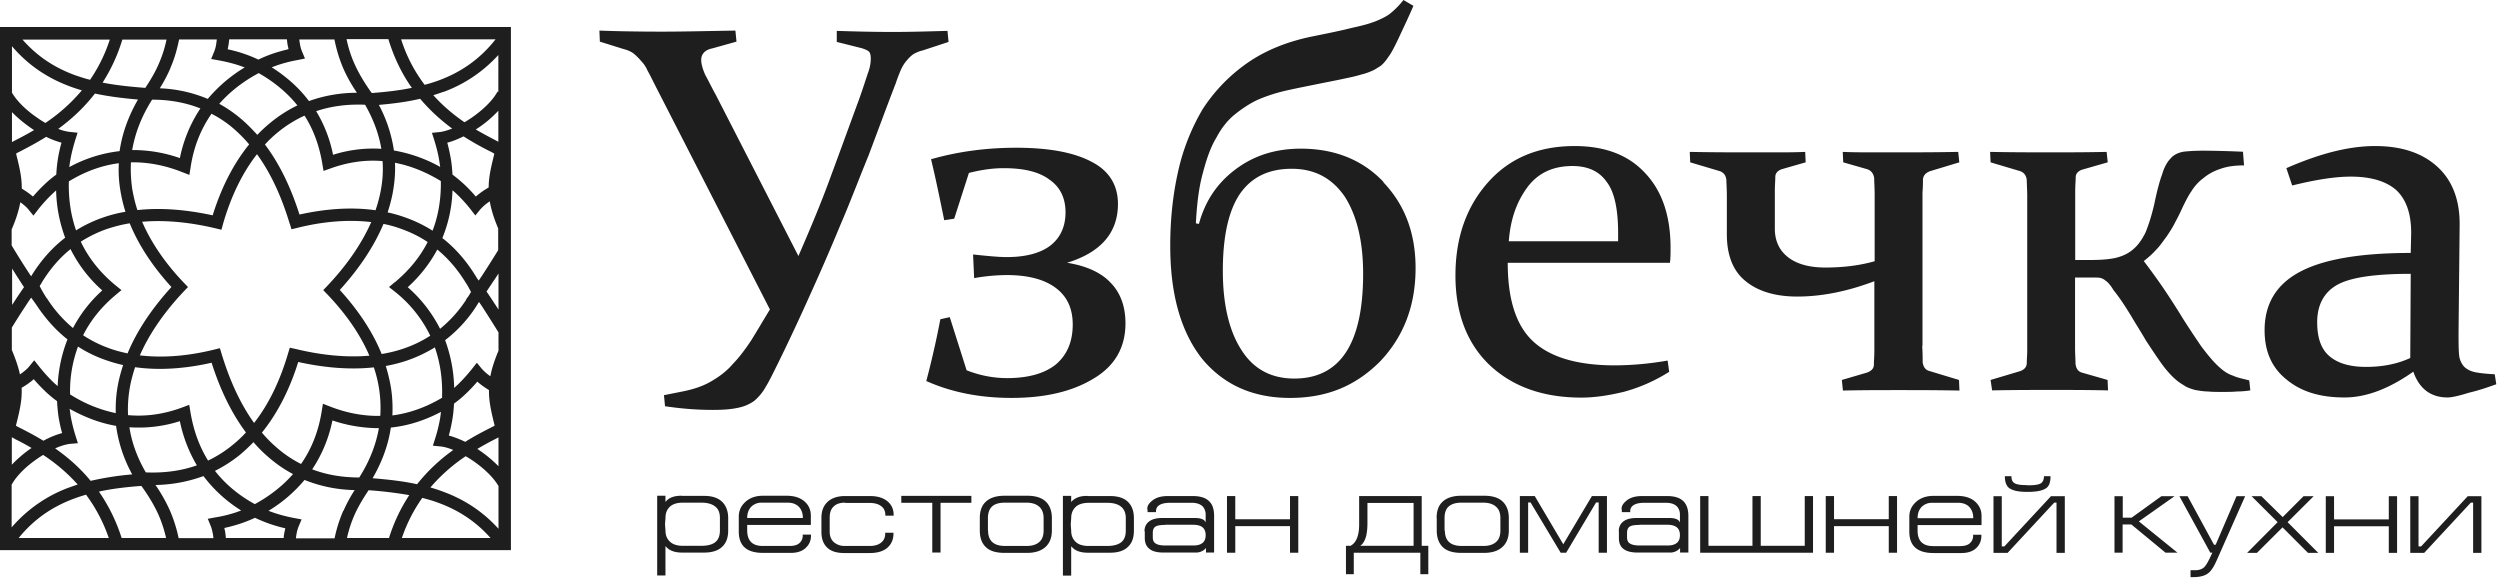 <svg width="164" height="38" fill="none" xmlns="http://www.w3.org/2000/svg"><path fill-rule="evenodd" clip-rule="evenodd" d="M44.731 32.53h1.459c.553 0 .955.142 1.227.434.231.252.352.595.352 1.018v.816c0 .453-.12.806-.372 1.047-.262.273-.674.404-1.207.404h-1.46c-.342 0-.623-.071-.845-.212a1.42 1.42 0 01-.231-.212v1.925h-.543v-5.23h.543v.404c.08-.09.15-.161.221-.202.212-.14.483-.201.815-.201h.05l-.01.01zm-1.076 1.462l-.03.403.03.403c0 .302.09.534.272.715.2.202.492.292.875.292h1.207c.412 0 .714-.08.915-.242.201-.16.302-.413.302-.765v-.816c0-.343-.1-.595-.312-.756-.211-.171-.513-.252-.915-.252h-1.197c-.383 0-.674.09-.865.272-.191.182-.282.423-.282.736v.01zm9.013-.01c0-.313-.091-.554-.262-.736-.181-.181-.422-.272-.734-.272h-1.7a.94.94 0 00-.694.272c-.171.182-.262.423-.262.736h3.652zm-3.652.453v.363c0 .362.1.624.292.796.17.15.412.221.734.221h1.76c.282 0 .503-.06.644-.191a.634.634 0 00.212-.484v-.07h.543v.07c0 .282-.09.534-.282.736-.231.262-.583.393-1.046.393h-1.82c-1.067 0-1.59-.464-1.59-1.4v-.978c0-.363.13-.675.402-.937.292-.282.684-.433 1.177-.433h1.56c.512 0 .905.13 1.196.393.262.242.393.544.393.917v.604h-4.195.02zm6.418-1.46c-.322 0-.574.08-.745.251-.18.161-.261.413-.261.726v.926c0 .292.09.524.271.685.192.162.423.252.694.252h1.65c.402 0 .684-.11.865-.322a.73.73 0 00.161-.474v-.07h.543v.06c0 .272-.07.514-.221.726-.262.362-.704.544-1.338.544h-1.67c-.503 0-.885-.121-1.126-.363-.252-.242-.372-.584-.372-1.017v-.927c0-.424.12-.766.372-1.018.271-.272.664-.413 1.177-.413h1.64c.472 0 .844.11 1.116.322.291.232.432.534.432.907v.06h-.543v-.04c0-.252-.09-.453-.271-.584-.181-.141-.433-.212-.745-.212h-1.62l-.01-.02zm6.266 3.273h-.543v-3.264h-2.032v-.453h4.597v.453H61.7v3.264zm2.575-2.266c0-.454.121-.806.372-1.048.272-.272.694-.413 1.248-.413h1.488c.574 0 .996.14 1.268.433.231.252.352.594.352 1.028v.816c0 .433-.12.776-.362 1.027-.282.292-.704.444-1.258.444h-1.488c-.543 0-.956-.121-1.217-.373-.272-.252-.403-.615-.403-1.098v-.816zm.543.816c0 .685.373 1.017 1.117 1.017h1.408c.352 0 .624-.08.825-.252.201-.17.292-.423.292-.765v-.816c0-.323-.1-.575-.292-.746-.191-.171-.473-.262-.835-.262h-1.408c-.372 0-.654.08-.835.242-.181.161-.282.423-.282.766v.816h.01zm6.539-2.257h1.458c.553 0 .966.141 1.227.433.232.252.342.595.342 1.018v.816c0 .453-.12.806-.372 1.048-.261.272-.664.402-1.207.402h-1.458c-.342 0-.624-.07-.845-.211a1.39 1.39 0 01-.232-.212v1.925h-.543v-5.23h.543v.404a.84.84 0 01.232-.202c.21-.14.482-.201.814-.201h.04v.01zm-1.087 1.46l-.03.404.03.403c0 .302.09.534.272.715.19.202.493.292.875.292h1.207c.412 0 .714-.08.925-.241.202-.162.302-.414.302-.766v-.816c0-.343-.11-.595-.312-.756-.21-.171-.513-.252-.915-.252h-1.197c-.382 0-.674.091-.865.272-.191.182-.292.423-.292.736v.01zm4.808.857c0-.262.09-.473.272-.624.201-.172.503-.252.885-.252h2.173c.261 0 .452.05.573.14.04.031.08.081.11.152v-.514a.772.772 0 00-.2-.544c-.161-.151-.393-.232-.705-.232h-1.438c-.382 0-.654.08-.805.242-.05.05-.08.131-.11.242v.13h-.553v-.13c-.06-.212.05-.433.331-.645.242-.191.574-.282 1.006-.282h1.63c.483 0 .845.11 1.076.343.221.211.322.533.322.957v2.407h-.533v-.302a.7.7 0 01-.161.151.87.87 0 01-.503.151h-2.102c-.413 0-.725-.07-.926-.231-.21-.151-.322-.393-.322-.716v-.453l-.02.01zm1.358-.423c-.322 0-.543.04-.654.12-.11.081-.16.223-.16.414v.272c0 .181.05.312.16.393.131.1.353.151.654.151h1.841c.543 0 .815-.222.815-.675 0-.232-.07-.403-.201-.514-.131-.11-.343-.171-.614-.171h-1.84v.01zm4.597 1.823h-.543v-3.717h.543v1.521h3.591v-1.521h.543v3.718h-.543v-1.743h-3.59v1.742zm7.564-.453c.201-.11.342-.292.433-.534.09-.242.13-.534.13-.886V32.54h4.104v3.264h.433v1.864h-.523v-1.41h-4.366v1.41h-.513v-1.864h.302zm4.134 0v-2.81h-3.027v1.32c0 .322-.03.604-.08.825-.081.323-.212.544-.393.665h3.5zm1.51-1.823c0-.454.12-.806.371-1.048.272-.272.694-.413 1.258-.413h1.488c.574 0 .996.14 1.268.433.231.252.352.594.352 1.028v.816c0 .433-.12.776-.362 1.027-.282.292-.694.444-1.258.444H95.87c-.544 0-.956-.121-1.218-.373-.261-.252-.402-.615-.402-1.098v-.816h-.01zm.542.816c0 .685.373 1.017 1.117 1.017h1.408c.352 0 .624-.08.825-.252.201-.17.292-.423.292-.765v-.816c0-.323-.091-.575-.292-.746-.191-.171-.473-.262-.835-.262H95.89c-.383 0-.654.08-.845.242-.191.161-.282.423-.282.766v.816h.02zm10.622-2.257h-.975l-1.881 3.163-1.871-3.163h-.976v3.718h.543v-3.295h.161l1.972 3.294h.362l1.961-3.294h.171v3.294h.543v-3.717h-.01zm.785 2.317c0-.262.09-.473.271-.624.202-.172.493-.252.886-.252h2.172c.262 0 .453.05.574.14.04.031.08.081.11.152v-.514a.77.77 0 00-.201-.544c-.161-.151-.392-.232-.704-.232h-1.438c-.383 0-.654.08-.805.242a.453.453 0 00-.111.242v.13h-.553v-.13c-.06-.212.06-.433.332-.645.241-.191.573-.282 1.006-.282h1.629c.483 0 .845.11 1.077.343.211.211.322.533.322.957v2.407h-.544v-.302a.7.7 0 01-.161.151.846.846 0 01-.503.151h-2.102c-.412 0-.724-.07-.935-.231-.212-.151-.312-.393-.312-.716v-.453l-.01.01zm1.358-.423c-.332 0-.543.04-.654.12-.111.081-.161.223-.161.414v.272c0 .181.05.312.161.393.131.1.352.151.654.151h1.84c.544 0 .815-.222.815-.675 0-.232-.07-.403-.201-.514-.141-.11-.342-.171-.614-.171h-1.84v.01zm3.983-1.894h.543v3.264h2.887v-3.264h.543v3.264h2.887v-3.264h.543v3.718h-7.403V32.54zm8.781 3.718h-.543V32.54h.543v1.521h3.591V32.54h.543v3.718h-.543v-1.743h-3.591v1.742zm9.134-2.267c0-.313-.091-.554-.262-.736-.171-.181-.422-.272-.734-.272h-1.7a.938.938 0 00-.694.272c-.171.182-.262.423-.262.736h3.652zm-3.652.453v.363c0 .362.091.624.292.796.171.15.412.221.734.221h1.76c.282 0 .503-.06.644-.191a.634.634 0 00.212-.484v-.07h.543v.07c0 .282-.091.534-.272.736-.231.262-.583.393-1.046.393h-1.821c-1.056 0-1.589-.464-1.589-1.4V33.9c0-.363.131-.675.402-.937.292-.282.684-.433 1.177-.433h1.559c.513 0 .916.13 1.197.393.262.242.403.544.403.917v.604h-4.195zm4.979 1.824V32.55h.543v3.294h.171l3.058-3.294h.906v3.718h-.544v-3.295h-.15l-3.058 3.295h-.926zm2.203-4.433h.071c.422 0 .694-.04.834-.131.131-.09.202-.242.202-.464h.432c0 .363-.08.615-.251.756-.222.181-.634.272-1.258.272-.623 0-.995-.09-1.217-.262-.181-.151-.271-.403-.271-.766h.432c0 .222.06.373.201.454.131.09.413.13.835.13l-.01.01zm5.734 4.433V32.55h.543v1.41h.583l1.952-1.41h.865l-2.344 1.652 2.535 2.055h-.785l-2.243-1.853h-.573v1.853h-.543l.01.01zm4.234-3.718h.564l1.73 3.184h.11l1.368-3.184h.564l-1.861 4.201c-.181.413-.362.695-.543.836-.222.182-.554.272-.996.272h-.181v-.453h.322c.221 0 .412-.06.553-.181.141-.121.322-.444.553-.968h-.131l-2.032-3.717-.02.01zm4.738 0h.664l1.398 1.37 1.368-1.37h.664l-1.71 1.703 2.012 2.015h-.674l-1.67-1.673-1.68 1.673h-.644l2.002-2.015-1.71-1.703h-.02zm5.432 3.718h-.543V32.55h.543v1.521h3.591v-1.52h.543v3.717h-.543v-1.743h-3.591v1.743zm4.999 0V32.55h.543v3.294h.171l3.058-3.294h.895v3.718h-.543v-3.295h-.151l-3.058 3.295h-.925.01zM24.392 6.105c.875-.07 1.75-.161 2.626-.342-.624-.877-1.157-1.935-1.54-3.194h-2.745c.12.554.271 1.048.492 1.552.262.594.614 1.219 1.147 1.964h.03l-.01.02zm3.47-.534a9.857 9.857 0 01-1.548-2.992h6.196c-1.077 1.37-2.354 2.186-3.712 2.69a9.25 9.25 0 01-.935.292v.01zm1.218.454c-.211.08-.433.15-.654.221.664.736 1.368 1.31 2.042 1.773.16-.09.332-.201.493-.312.714-.494 1.358-1.108 1.68-1.703l.05.03V3.608a9.096 9.096 0 01-3.611 2.428v-.01zm-1.52.453c.675.796 1.399 1.44 2.103 1.954-.312.121-.603.212-.835.232l-.493.05.151.474c.151.484.262.927.332 1.37l.06.393a9.497 9.497 0 00-3.037-1.078 9.172 9.172 0 00-.986-2.992c.905-.08 1.82-.191 2.716-.403h-.01zm4.89 21.449c-.212-.867-.383-1.562-.373-2.337-.1-.06-.19-.121-.281-.182a4.492 4.492 0 01-.483-.373 10.86 10.86 0 01-.735.776 7.127 7.127 0 01-.794.665c-.02.353-.05.705-.11 1.048-.061.342-.132.695-.232 1.048.332.09.704.231 1.076.413.624-.393 1.197-.685 1.65-.917.1-.05.2-.1.291-.151l-.01.01zm-.282-3.244a3.29 3.29 0 01-.574-.504l-.311-.383-.312.393c-.312.393-.624.736-.946 1.048-.08.07-.15.14-.231.212a9.638 9.638 0 00-.594-3.134 8.747 8.747 0 002.183-2.448l.04-.06c.111.16.222.322.322.483.352.544.664 1.048.956 1.512v1.208c-.272.645-.443 1.18-.533 1.673zm.533 4.01v1.893a8.332 8.332 0 00-1.197-1.007c-.06-.04-.13-.09-.191-.13.462-.273.875-.495 1.217-.666.06-.03.11-.06.17-.09zm-2.143 1.229a11.276 11.276 0 00-2.323 2.055c.261.08.533.161.794.262 1.328.483 2.575 1.239 3.672 2.448v-2.8c-.332-.575-.966-1.17-1.65-1.643a8.146 8.146 0 00-.493-.312v-.01zm-2.856 2.74c.352.09.704.191 1.056.322 1.237.454 2.404 1.159 3.42 2.307h-5.814a10.224 10.224 0 011.338-2.63zm-2.183 2.63a11.195 11.195 0 011.328-2.812 26.729 26.729 0 00-2.666-.322c-.412.615-.714 1.139-.935 1.642a8.068 8.068 0 00-.483 1.491h2.756zm1.84-3.527c-.965-.211-1.95-.312-2.916-.393.643-1.108 1.036-2.226 1.197-3.324 1.096-.111 2.203-.454 3.289-1.028-.02.131-.03.252-.05.373a9.73 9.73 0 01-.332 1.37l-.151.473.493.05c.241.021.533.102.845.233a11.69 11.69 0 00-2.374 2.246zM.776 22.96c.261.615.432 1.139.533 1.602.261-.181.482-.363.623-.544l.312-.383.312.393c.312.393.624.735.945 1.048.091.09.192.171.282.252a9.327 9.327 0 01.644-3.063c-.755-.595-1.429-1.34-2.022-2.237-.12-.17-.241-.342-.362-.503-.14.201-.272.403-.402.604-.302.453-.584.907-.865 1.36v1.471zm.643 2.478c.1-.06.201-.12.292-.18a4.25 4.25 0 00.503-.384c.241.282.483.534.734.776.252.242.513.463.795.665.02.363.05.705.1 1.048.06.342.131.695.232 1.047a5.55 5.55 0 00-1.227.504c-.574-.353-1.107-.625-1.52-.836-.1-.05-.2-.1-.28-.151v-.02c.23-.917.412-1.642.371-2.469zm-.452 3.345c-.07-.03-.131-.07-.191-.1v1.803a8.008 8.008 0 011.247-1.068l.05-.03a16.23 16.23 0 00-1.106-.595v-.01zm2.655.635c.775.544 1.59 1.229 2.324 2.126a19.6 19.6 0 012.726-.424 9.205 9.205 0 01-1.057-3.183c-1.005-.171-2.021-.544-3.047-1.118l.06.413c.07.433.181.886.332 1.37l.15.473-.492.04c-.282.03-.634.132-1.006.303h.01zm2.867 2.83a11.279 11.279 0 011.489 3.043h2.917a8.6 8.6 0 00-.483-1.49c-.262-.585-.614-1.2-1.137-1.925-.925.07-1.87.171-2.786.373zm.644 3.043H1.227c1.036-1.28 2.253-2.055 3.54-2.548.293-.111.574-.202.876-.293a10.434 10.434 0 011.489 2.831v.01zM5.09 31.785l-.604.212a9.097 9.097 0 00-3.722 2.6v-2.832h.02c.322-.584.966-1.199 1.69-1.692.111-.08.232-.151.353-.232a11.47 11.47 0 012.263 1.934v.01zm27.59-16.804c-.291-.685-.462-1.26-.553-1.773a3.223 3.223 0 00-.633.544l-.312.383-.302-.393a9.596 9.596 0 00-.945-1.038c-.08-.08-.171-.151-.252-.222a8.92 8.92 0 01-.664 3.134c.865.675 1.63 1.551 2.274 2.64.04.05.07.1.11.15.11-.16.222-.322.322-.483a83.51 83.51 0 00.956-1.511V14.97v.01zm-.623-2.67c0-.735.171-1.4.372-2.226-.09-.06-.18-.111-.291-.162a18.967 18.967 0 01-1.73-.977c-.373.182-.735.333-1.067.413.1.363.171.706.232 1.048.06.343.09.695.11 1.048a8.982 8.982 0 011.529 1.44 5.69 5.69 0 01.513-.392c.1-.07.211-.131.322-.202l.01.01zm.463-3.103c-.362-.191-.815-.423-1.308-.715.07-.04.13-.09.201-.131a7.489 7.489 0 001.278-1.098v2.035c-.06-.03-.11-.06-.171-.09zm-31.464.877c.211.846.382 1.531.372 2.287.09.05.171.11.252.16.18.122.342.243.483.364.241-.283.482-.535.734-.776.251-.242.513-.464.795-.665a9.312 9.312 0 01.342-2.096 5.482 5.482 0 01-1.006-.383c-.644.403-1.227.706-1.69.947-.1.05-.201.101-.282.152v.02-.01zm.292 3.193c.221.162.412.323.533.484l.312.383.302-.393a9.589 9.589 0 011.187-1.26 9.455 9.455 0 00.593 3.103c-.855.655-1.6 1.492-2.233 2.53l-.241-.363a59.69 59.69 0 01-1.037-1.663v-1.047c.292-.675.473-1.25.564-1.764l.02-.01zM.785 9.32V7.354c.352.363.764.706 1.197 1.008.08.06.16.11.251.171-.473.282-.905.504-1.257.685-.07.04-.131.07-.191.101zm2.202-1.26a11.431 11.431 0 002.384-2.135 9.171 9.171 0 01-.744-.242c-1.398-.514-2.706-1.32-3.842-2.65v3.043c.332.574.955 1.169 1.65 1.642.18.131.361.242.552.353v-.01zm2.907-2.83c-.332-.08-.663-.192-.985-.303C3.67 4.473 2.495 3.758 1.479 2.6h5.723a10.243 10.243 0 01-1.297 2.64l-.01-.01zm2.133-2.64a11.133 11.133 0 01-1.298 2.83c.926.181 1.861.272 2.787.343v.03l.01-.02c.402-.605.694-1.119.905-1.622a7.97 7.97 0 00.493-1.552H8.017l.01-.01zm-1.8 3.546c.935.202 1.89.313 2.826.393-.654 1.129-1.046 2.267-1.207 3.385a8.997 8.997 0 00-3.3 1.048c.02-.14.03-.272.06-.413.071-.433.182-.876.333-1.37l.15-.474-.492-.05a2.844 2.844 0 01-.775-.201c.815-.595 1.66-1.35 2.414-2.328l-.01.01zm17.16-.05a9.28 9.28 0 00-3.119.544c-.633-.846-1.448-1.582-2.444-2.216l.332-.121a8.912 8.912 0 011.358-.353l.493-.1-.191-.454a2.096 2.096 0 01-.141-.514 2.35 2.35 0 01-.04-.282h2.303c.14.675.312 1.26.573 1.874.222.514.503 1.028.896 1.612l-.02.01zm-.866 27.413a9.279 9.279 0 00-.573 1.814h-2.535c.01-.101.02-.192.04-.283.03-.191.081-.362.141-.503l.191-.454-.482-.09a9.891 9.891 0 01-1.358-.353l-.332-.12a9.39 9.39 0 002.364-2.026 9.242 9.242 0 003.289.665 9.656 9.656 0 00-.734 1.36l-.01-.01zM11.175 4.463c.272-.615.433-1.199.574-1.874h2.474c-.01.1-.03.202-.04.302a2.1 2.1 0 01-.141.514l-.191.464.493.09c.503.091.945.202 1.368.343.11.04.231.08.342.12a9.624 9.624 0 00-2.424 2.066 8.954 8.954 0 00-3.149-.695c.292-.464.513-.897.694-1.31v-.02zm-.965 27.353a9.658 9.658 0 003.138-.585 9.09 9.09 0 002.474 2.257l-.332.12a8.507 8.507 0 01-1.368.333l-.492.091.19.464c.061.14.101.312.141.513.02.09.03.192.04.292h-2.283a9.275 9.275 0 00-.573-1.813 10.41 10.41 0 00-.945-1.672h.01zm20.358-12.16c.05-.071.101-.152.161-.222.06-.09.111-.192.171-.282-.09-.161-.17-.323-.261-.474l-.06-.09c-.544-.897-1.177-1.632-1.892-2.217a9.153 9.153 0 01-1.94 2.469 9.012 9.012 0 012.122 2.73 8.264 8.264 0 001.71-1.904h-.01v-.01zm1.851-1.29c-.16.242-.322.494-.503.756.171.252.342.503.503.755.1.141.191.292.282.433v-2.367l-.282.433v-.01zm-30.84.463c-.2.293-.402.585-.583.867-.07.1-.13.211-.201.302V17.62l.362.575c.14.211.271.423.422.645v-.01zm1.499.756a7.876 7.876 0 01-.473-.816c.01-.03.03-.05.04-.08l.08-.111h-.01c.544-.907 1.188-1.653 1.912-2.237a8.956 8.956 0 002.082 2.71 8.887 8.887 0 00-1.921 2.468 8.346 8.346 0 01-1.66-1.873l-.04-.071-.01.01zm25.921 6.478c.04-1.209-.13-2.297-.473-3.274a9.317 9.317 0 01-1.78.846 9.72 9.72 0 01-1.438.373c.14.453.251.917.332 1.38.1.615.13 1.24.1 1.864 1.087-.141 2.173-.514 3.26-1.159l.01-.02-.01-.01zM15.038 2.579c-.02.151-.03.302-.06.433-.01.08-.03.151-.04.222a8.968 8.968 0 012.012.675c.31-.151.633-.282.954-.393.322-.11.664-.201 1.026-.292-.02-.07-.03-.141-.05-.222-.03-.13-.04-.272-.06-.423h-3.792.01zm-.272 32.28c.02.14.04.281.05.432h3.793c.01-.15.03-.292.06-.423.02-.07.03-.14.05-.211a9.467 9.467 0 01-1.981-.685h-.02a8.741 8.741 0 01-.966.382c-.332.111-.674.202-1.036.282.02.071.03.152.05.222zm1.952-1.794h.01c1.015-.554 1.84-1.22 2.494-1.965a8.558 8.558 0 01-1.63-1.128 8.768 8.768 0 01-.965-.967 11.8 11.8 0 01-.895.836 9.175 9.175 0 01-1.63 1.048c.664.846 1.52 1.582 2.605 2.176h.01zm9.173-14.548l-.372.312.382.303a8.278 8.278 0 012.324 2.891 7.838 7.838 0 01-1.73.836 8.58 8.58 0 01-1.459.363c-.593-1.47-1.549-2.891-2.746-4.201 1.257-1.38 2.233-2.831 2.867-4.332.473.09.935.232 1.368.403a7.571 7.571 0 011.529.786c-.513 1.007-1.248 1.884-2.153 2.64h-.01zm2.485-3.385c.372-.967.563-2.055.543-3.254-1.006-.615-2.012-1.008-3.008-1.199.03.685-.03 1.36-.16 2.035-.081.413-.192.816-.323 1.22.473.1.926.241 1.378.412a8.79 8.79 0 011.57.786zm-3.27-4.564c-1.166-.1-2.313.08-3.43.484l-.452.161-.08-.473c-.192-1.149-.564-2.217-1.167-3.154a7.938 7.938 0 00-1.72 1.068 7.529 7.529 0 00-.876.826c.966 1.28 1.71 2.841 2.264 4.594 1.73-.383 3.42-.504 4.989-.282a9.08 9.08 0 00.332-1.229c.13-.655.18-1.32.13-1.995h.01zm-3.259-.413a8.68 8.68 0 013.169-.393c-.16-.957-.513-1.924-1.066-2.891-1.187-.05-2.253.1-3.209.423a8.82 8.82 0 011.107 2.861zm-2.333-3.234c-.654-.816-1.499-1.531-2.545-2.125-1.056.564-1.911 1.249-2.585 2.014a8.594 8.594 0 011.549 1.09c.332.292.644.614.945.947a9.6 9.6 0 01.886-.817 8.893 8.893 0 011.75-1.118v.01zm-5.633.534c-.734 1.048-1.187 2.237-1.378 3.526l-.08.494-.463-.181c-1.117-.444-2.243-.665-3.37-.645-.03.574 0 1.148.08 1.723.081.473.192.947.343 1.41 1.549-.171 3.208-.03 4.938.343.554-1.784 1.348-3.365 2.394-4.655a9.337 9.337 0 00-.935-.957 7.22 7.22 0 00-1.529-1.048v-.01zm-2.082 2.922a9.054 9.054 0 011.348-3.264c-.946-.373-1.992-.575-3.169-.575-.704 1.109-1.116 2.207-1.307 3.305a9.298 9.298 0 013.118.524l.01.01zm-4.014.332c-1.086.141-2.182.524-3.269 1.19-.03 1.188.141 2.256.473 3.213a8.748 8.748 0 011.78-.846 8.845 8.845 0 011.46-.373 9.76 9.76 0 01-.333-1.4 8.134 8.134 0 01-.1-1.784h-.01zm-2.484 5.148c.533 1.119 1.318 2.076 2.293 2.872l.373.302-.373.312c-.905.756-1.63 1.632-2.142 2.65a7.848 7.848 0 001.559.796c.432.171.885.292 1.358.393.623-1.511 1.62-2.972 2.877-4.353-1.197-1.31-2.143-2.72-2.736-4.18-.513.08-.996.211-1.469.362a8.306 8.306 0 00-1.73.836l-.01.01zm-.181 6.881a8.502 8.502 0 001.6.806c.442.162.894.303 1.357.403-.13.403-.241.796-.322 1.2a8.547 8.547 0 00-.16 1.954 8.956 8.956 0 01-2.998-1.23 8.453 8.453 0 01.523-3.143v.01zm3.279 4.484c-.03-.645.02-1.29.14-1.925.081-.403.192-.816.323-1.209 1.579.222 3.279.101 5.019-.292.553 1.743 1.298 3.295 2.253 4.574a7.804 7.804 0 01-.895.836 7.869 7.869 0 01-1.59 1.008c-.593-.957-.965-2.025-1.156-3.184l-.08-.473-.453.17c-1.167.434-2.354.616-3.571.505l.01-.01zm3.4.403a9.3 9.3 0 001.116 2.901c-.995.353-2.112.514-3.35.463-.573-.987-.925-1.974-1.075-2.961a8.852 8.852 0 003.319-.403h-.01zm7.936 2.83c.724-1.027 1.167-2.206 1.368-3.475l.08-.494.463.181c1.087.424 2.193.635 3.3.615a8.222 8.222 0 00-.423-3.183c-1.549.17-3.229.03-4.959-.353-.553 1.773-1.348 3.355-2.384 4.634.302.353.614.675.956.967a7.542 7.542 0 001.61 1.088l-.01.02zm2.072-2.87a8.983 8.983 0 01-1.327 3.203c.925.353 1.95.534 3.088.534.684-1.078 1.096-2.156 1.287-3.234a9.557 9.557 0 01-3.038-.504h-.01zm-2.806-12.916c-.523-1.743-1.227-3.295-2.143-4.554-.985 1.26-1.73 2.83-2.233 4.594l-.1.363-.372-.091c-1.7-.403-3.32-.564-4.829-.433.604 1.4 1.55 2.76 2.746 4.01l.262.271-.262.273c-1.267 1.34-2.263 2.76-2.896 4.21 1.529.182 3.188.04 4.888-.382l.362-.09.11.362c.524 1.733 1.228 3.284 2.133 4.543.986-1.259 1.72-2.82 2.233-4.573l.11-.363.373.08c1.7.414 3.34.575 4.848.444-.603-1.41-1.559-2.77-2.766-4.03l-.261-.272.261-.272c1.268-1.34 2.253-2.75 2.887-4.191-1.529-.181-3.178-.04-4.868.383l-.362.09-.111-.362-.01-.01zM.402 1.773h33.114v34.314H0V1.773h.402zm54.488.977l1.65.414c.212.07.383.14.483.241.07.101.1.242.1.413 0 .242-.03.554-.17.927-.141.413-.312.967-.584 1.733-.623 1.693-1.237 3.385-1.86 5.068-.624 1.722-1.348 3.445-2.133 5.248L46.964 6.236c-.271-.483-.482-.937-.694-1.31-.17-.381-.27-.724-.27-.996 0-.383.241-.655.724-.755l1.59-.444-.071-.725c-1.861.03-3.45.07-4.788.07-1.72 0-3.098-.03-4.134-.07l.03.725 1.549.484c.272.07.513.171.684.312.171.141.342.313.483.484.17.171.312.383.412.624.141.242.272.514.413.796l7.614 14.87c-.443.726-.825 1.38-1.207 1.995-.382.584-.795 1.139-1.237 1.592-.413.484-.925.856-1.479 1.169-.553.312-1.207.514-1.961.654l-1.066.212.07.725c1.137.172 2.173.242 3.138.242.684 0 1.207-.04 1.65-.14a2.694 2.694 0 001.066-.454c.282-.242.553-.554.755-.927.24-.383.482-.897.794-1.521a137.763 137.763 0 002.133-4.554 140.453 140.453 0 001.961-4.523c.654-1.512 1.237-3.073 1.86-4.585.584-1.551 1.168-3.143 1.791-4.755.1-.312.212-.584.312-.826.11-.242.211-.413.352-.584.141-.171.272-.312.443-.443a2.17 2.17 0 01.654-.272l1.69-.555-.07-.725c-1.168.03-2.345.07-3.582.07-1.237 0-2.484-.03-3.681-.07v.756-.03zm6.8 18.175a58.12 58.12 0 01-.925 4.07c1.62.726 3.48 1.108 5.582 1.108 2.203 0 3.994-.413 5.412-1.28 1.378-.825 2.072-2.034 2.072-3.616 0-1.068-.312-1.964-.936-2.62-.623-.684-1.579-1.138-2.896-1.35 2.243-.684 3.339-1.994 3.339-3.858 0-1.239-.583-2.176-1.72-2.76-1.167-.625-2.826-.927-4.959-.927-1.931 0-3.792.242-5.583.755.312 1.28.584 2.62.865 4l.654-.1.966-3.003c.795-.201 1.549-.312 2.273-.312 1.348 0 2.344.242 3.028.765.694.484 1.036 1.21 1.036 2.136 0 .927-.342 1.693-1.036 2.207-.654.483-1.62.725-2.827.725-.523 0-1.237-.07-2.202-.171l.07 1.551a12.625 12.625 0 012.132-.201c1.378 0 2.445.272 3.199.826.755.554 1.137 1.35 1.137 2.418 0 1.138-.382 2.005-1.107 2.62-.724.583-1.79.896-3.198.896-.896 0-1.79-.171-2.656-.514l-1.106-3.486-.624.141.01-.02zm29.06-8.997c-1.378-1.45-3.21-2.176-5.412-2.176-1.65 0-3.068.443-4.275 1.35-1.207.897-2.002 2.076-2.414 3.587l-.201-.04c.07-1.28.201-2.378.453-3.275.24-.927.513-1.723.895-2.347.342-.655.764-1.169 1.247-1.552.483-.382.996-.725 1.55-.967a10.839 10.839 0 011.86-.584c.624-.141 1.307-.272 1.992-.413.694-.141 1.237-.242 1.69-.343.482-.1.824-.171 1.136-.272.312-.07.553-.171.724-.242.171-.07.312-.17.483-.272.171-.1.382-.312.624-.685.14-.17.342-.554.623-1.138.272-.594.624-1.31.996-2.176L92.067 0a5.683 5.683 0 01-.794.826c-.242.212-.584.383-.996.554-.412.171-.966.313-1.62.454-.653.17-1.518.342-2.554.554-1.69.342-3.129.937-4.306 1.763A10.958 10.958 0 0078.9 7.153a13.92 13.92 0 00-1.619 4.11c-.342 1.522-.513 3.144-.513 4.866 0 3.174.694 5.622 2.072 7.385 1.418 1.723 3.34 2.59 5.784 2.59s4.305-.797 5.894-2.378c1.55-1.622 2.344-3.657 2.344-6.136 0-2.277-.694-4.14-2.102-5.621m-9.405.725c.754-1.068 1.86-1.622 3.38-1.622 1.519 0 2.655.625 3.48 1.824.794 1.239 1.207 2.931 1.207 5.067 0 4.594-1.519 6.87-4.516 6.87-1.52 0-2.686-.624-3.48-1.893-.795-1.24-1.208-2.972-1.208-5.178 0-2.277.382-3.97 1.137-5.068zm28.023 10.961a20.369 20.369 0 01-3.44.313c-2.414 0-4.204-.514-5.341-1.552-1.137-1.038-1.69-2.76-1.69-5.178h10.642c.04-.312.04-.655.04-.967 0-2.106-.553-3.728-1.649-4.897-1.107-1.209-2.656-1.793-4.647-1.793-2.384 0-4.275.796-5.684 2.388-1.408 1.582-2.132 3.617-2.132 6.105 0 2.488.764 4.483 2.273 5.904 1.52 1.41 3.511 2.105 5.995 2.105.855 0 1.791-.14 2.787-.382a10.844 10.844 0 002.967-1.31l-.101-.725-.02-.01zm-10.4-7.828c.1-1.38.482-2.518 1.176-3.485.694-.968 1.69-1.451 2.998-1.451 1.006 0 1.76.342 2.243 1.038.513.654.754 1.793.754 3.385v.513h-7.172zm27.138 6.861V12.614c.03-.343.03-.655.03-.857.03-.242.171-.413.453-.524l1.931-.584-.071-.685c-1.518.03-2.826.03-3.922.03h-1.72c-.584 0-1.238 0-1.932-.03l.03.685 1.58.453c.281.101.412.313.452.585 0 .272.03.624.03 1.108v4.342c-.995.282-2.062.413-3.238.413-1.006 0-1.831-.212-2.415-.655-.583-.443-.895-1.068-.895-1.894v-2.488c0-.343.03-.655.03-.897s.141-.413.413-.514l1.579-.453-.03-.685c-.684.03-1.308.03-1.891.03h-1.69c-1.137 0-2.444 0-3.993-.03l.03.685 1.961.584c.242.101.383.272.413.585 0 .241.03.584.03 1.007v2.549c0 1.38.412 2.418 1.237 3.073.795.655 1.931 1.007 3.38 1.007 1.619 0 3.309-.342 5.059-1.007v4.584c0 .383-.03.655-.03.896 0 .242-.171.413-.452.514l-1.65.484.07.695c1.308-.03 2.545-.03 3.652-.03 1.106 0 2.444 0 3.993.03l-.03-.695-1.932-.585c-.281-.07-.412-.282-.452-.584 0-.242 0-.625-.03-1.068m10.028-4.483h1.167c.201 0 .382 0 .513.03.101.03.242.1.312.171.111.07.211.172.282.272.1.101.171.242.271.383.413.514.765 1.068 1.107 1.622.342.585.684 1.108.995 1.652.413.625.795 1.21 1.177 1.723.383.484.755.867 1.137 1.108.171.101.312.212.483.273.171.07.382.14.583.17.201.031.443.071.684.071.272.03.584.03.936.03.352 0 .684 0 .995-.03.312 0 .584-.03.855-.07l-.07-.655c-.412-.11-.765-.171-1.066-.312-.312-.101-.584-.272-.895-.555-.383-.342-.755-.795-1.167-1.34a61.536 61.536 0 01-1.207-1.823 51.392 51.392 0 00-1.238-1.934 42.739 42.739 0 00-1.347-1.864c.311-.242.583-.484.824-.756.242-.241.443-.554.654-.826.211-.312.413-.614.584-.967.171-.312.342-.655.513-1.038.171-.342.342-.695.553-.997a3.11 3.11 0 01.794-.866 3.283 3.283 0 011.067-.585c.452-.171.965-.242 1.589-.242l-.07-.896a71.945 71.945 0 00-2.545-.07c-.584 0-1.036.03-1.378.07-.342.07-.624.201-.825.443-.211.212-.413.554-.553 1.038-.171.453-.342 1.108-.513 1.934-.171.756-.383 1.41-.584 1.894-.241.484-.513.856-.825 1.108-.311.272-.724.454-1.166.555-.483.1-1.036.13-1.69.13h-.926v-4.513c0-.383.031-.655.031-.897 0-.241.14-.413.412-.513l1.69-.484-.071-.685c-1.348.03-2.555.03-3.651.03-1.096 0-2.484 0-3.993-.03l.03.685 1.961.584c.242.101.383.282.413.585 0 .241.03.624.03 1.068V22.96c0 .343-.03.655-.03.857 0 .241-.141.413-.413.523l-1.961.585.101.685c1.478-.03 2.786-.03 3.922-.03 1.137 0 2.314 0 3.682.03l-.03-.685-1.69-.484c-.242-.07-.382-.272-.413-.584 0-.272-.03-.625-.03-1.098v-4.554zm21.989 5.279c-.825.383-1.791.584-2.897.584-1.006 0-1.79-.211-2.344-.654-.583-.454-.865-1.21-.865-2.277 0-1.139.453-1.965 1.308-2.448.855-.484 2.444-.726 4.828-.726l-.03 5.521zm-7.755-11.314c1.549-.383 2.826-.584 3.852-.584 1.348 0 2.344.312 2.998.897.653.624.965 1.551.965 2.8l-.03 1.31c-3.309 0-5.723.413-7.272 1.24-1.549.825-2.314 2.105-2.314 3.828 0 1.41.483 2.478 1.449 3.244.965.796 2.202 1.168 3.792 1.168 1.408 0 2.897-.554 4.516-1.692.382 1.108 1.137 1.692 2.243 1.692.272 0 .724-.1 1.408-.312.725-.171 1.308-.383 1.791-.554l-.101-.655c-.553-.03-.965-.07-1.307-.141-.312-.07-.554-.202-.725-.383a1.36 1.36 0 01-.311-.796c-.031-.383-.031-.826-.031-1.41l.071-7.002c.03-1.693-.483-3.002-1.479-3.899-.996-.896-2.343-1.34-4.064-1.34-1.72 0-3.611.484-5.823 1.45l.382 1.14h-.01z" fill="#1E1E1E"/></svg>